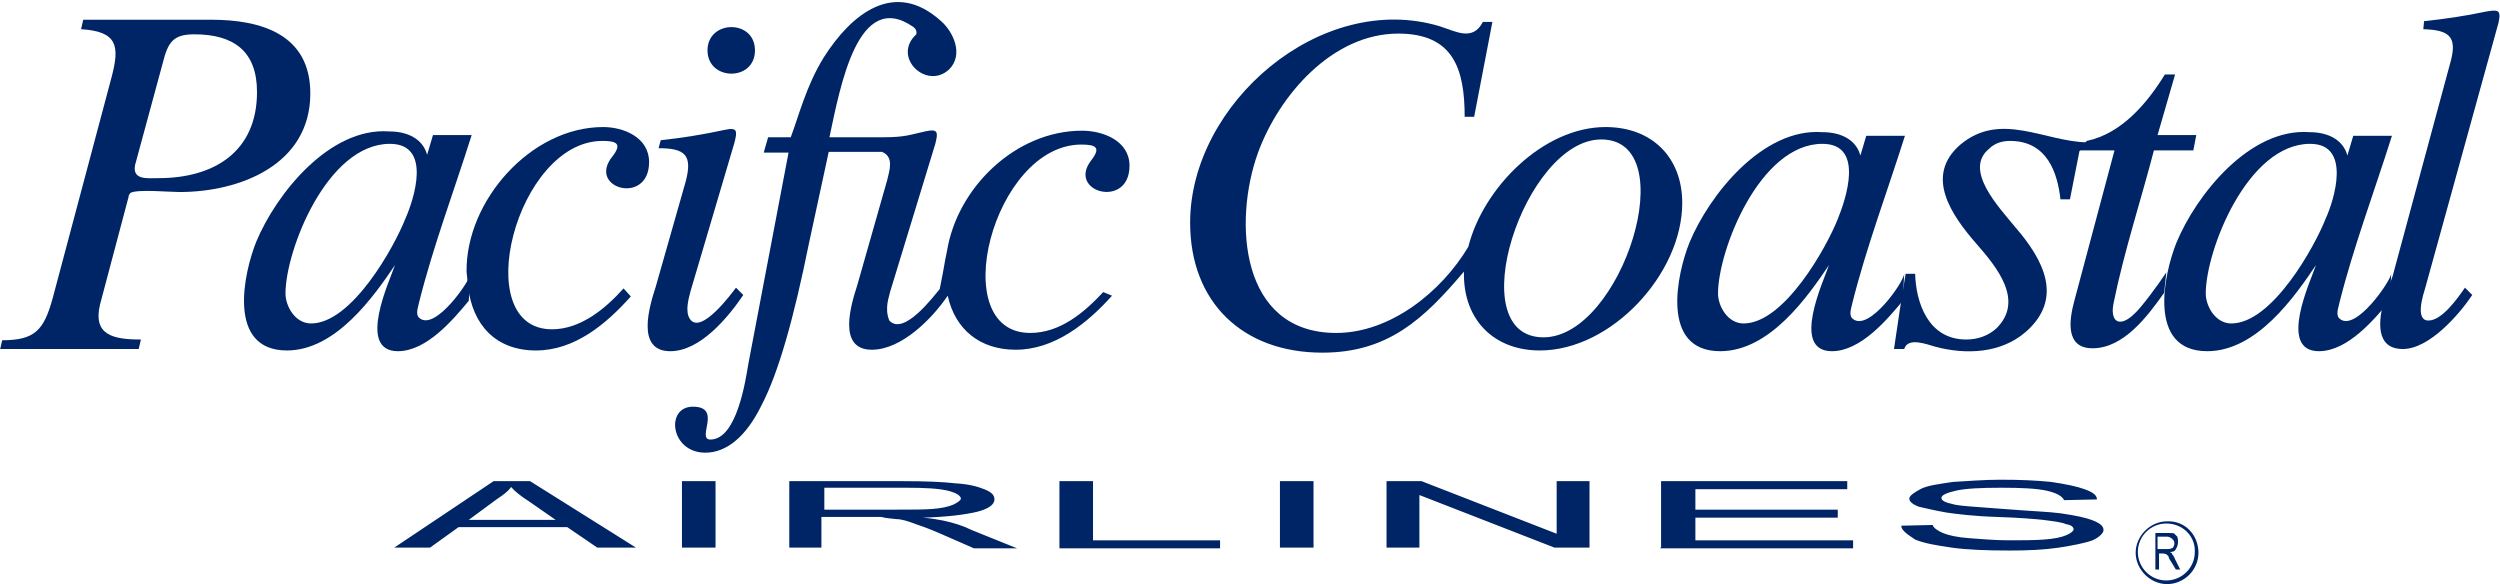 <svg enable-background="new 0 0 342.4 80" viewBox="0 0 342.4 80" xmlns="http://www.w3.org/2000/svg"><g fill="#002567"><path d="m260.4 72 4.3-.1c.1.4.7.8 1.4 1.1s2 .6 3.5.7 3.4.3 5.5.3c1.8 0 3.4 0 4.8-.1s2.4-.3 3.1-.6 1-.6 1-.8c0-.3-.3-.6-1-.7-.7-.3-1.7-.4-3.2-.6-1-.1-3.1-.3-6.3-.4s-5.5-.4-6.9-.6c-1.7-.3-2.9-.6-3.8-.8-.8-.3-1.3-.7-1.3-1.1s.6-.8 1.5-1.3 2.5-.7 4.5-1c2-.1 4.1-.3 6.5-.3 2.7 0 4.9.1 6.9.3 2 .3 3.5.6 4.6 1s1.7.8 1.7 1.4l-4.5.1c-.3-.6-1.1-1-2.4-1.3-1.4-.3-3.4-.4-6.2-.4s-4.9.1-6.2.4-2 .6-2 1c0 .3.4.6 1.4.8.8.3 3.2.4 7 .7s6.5.4 7.9.6c2.1.3 3.5.6 4.5 1s1.4.8 1.4 1.3c0 .4-.6 1-1.5 1.4-1.1.4-2.7.7-4.6 1-2 .3-4.2.4-6.7.4-3.2 0-5.9-.1-8-.4s-3.8-.6-5-1.1c-1.2-.8-1.9-1.3-1.9-1.9m-32.9 3v-9.1h25.5v1.1h-20.8v2.8h19.5v1.1h-19.5v3.1h21.6v1.1h-26.4v-.1zm-37.6 0v-9.1h4.8l18.5 7.2v-7.2h4.5v9.1h-4.8l-18.5-7.2v7.2zm-14.6 0v-9.1h4.6v9.1zm-30.2 0v-9.1h4.6v8.1h17.4v1.1h-22zm-32.4-5.2h10.1c2.1 0 3.8 0 5-.1s2.1-.3 2.8-.6c.6-.3 1-.6 1-.8 0-.4-.6-.8-1.8-1.1-1.3-.3-3.1-.4-5.7-.4h-11.2v3.1h-.2zm-4.6 5.2v-9.1h15.6c3.1 0 5.5.1 7.2.3 1.7.1 2.9.4 3.9.8s1.4.8 1.4 1.4c0 .7-.8 1.3-2.4 1.7-1.7.4-4.1.7-7.4.8 1.3.1 2.2.3 2.8.4 1.4.3 2.7.7 3.9 1.3l6.2 2.5h-5.9l-4.8-2.1c-1.4-.6-2.5-1-3.4-1.3-.8-.3-1.7-.6-2.4-.6-.7-.1-1.4-.1-2.1-.3-.6 0-1.4 0-2.7 0h-5.5v4.2zm-14.7 0v-9.1h4.6v9.1zm-29.2-3.8h11.9l-3.6-2.5c-1.1-.7-2-1.4-2.5-2-.4.6-1.1 1.1-2 1.7zm-10.2 3.8 13.6-9.1h5l14.5 9.1h-5.3l-4.1-2.8h-14.9l-3.9 2.8z"/><path d="m0 47.9.3-1.3c4.5 0 5.7-1.4 6.9-5.7l8.1-30.4c1.1-4.2.8-6.2-4.2-6.5l.3-1.3h17.5c6.9 0 13.6 2 13.6 10.1 0 9.8-9.7 13.5-17.9 13.5-1.4 0-5.7-.4-6.7.1-.1.1-.3.3-.3.6l-3.9 14.7c-1 4.2 1.8 4.8 5.6 4.8l-.3 1.3h-19zm18.5-25.3c-.4 2.1 1.7 1.8 3.2 1.8 7.6 0 13.5-3.6 13.5-11.8 0-5.6-3.2-7.9-8.6-7.9-2.9 0-3.6 1.1-4.3 3.9z"/><path d="m249.6 19.7c-8.6 0-14.3 14.6-14.3 20.5 0 1.7 1.3 4.1 3.5 4.1 5.6 0 11.4-10.5 12.9-14.3 1.1-2.7 3.7-10.3-2.1-10.3m11 21.5c-2 2.4-5.7 6.9-9.7 6.9-5.7 0-1.1-9.7-.4-11.8-2.9 4.3-8.1 11.8-14.9 11.8-8.3 0-5.9-10.7-4.2-14.9 2.7-6.5 10-15.7 18.2-15.1 2.5 0 4.6 1 5.2 3.2l.8-2.7h5.3c-2.4 7.6-5.3 15.3-7.2 22.9-.1.6-.6 1.7.1 2.2 2.2 1.7 6.9-5 7-6.2z"/><path d="m53.4 19.7c-8.6 0-14.3 14.6-14.3 20.5 0 1.7 1.3 4.1 3.5 4.1 5.6 0 11.4-10.5 12.9-14.3 1.2-2.7 3.7-10.3-2.1-10.3m10.8 21.5c-2 2.4-5.7 6.9-9.7 6.9-5.7 0-1.1-9.7-.4-11.8-2.9 4.3-8.1 11.7-14.8 11.7-8.3 0-5.9-10.7-4.2-14.9 2.7-6.5 10-15.7 18.2-15.1 2.5 0 4.6 1 5.2 3.2l.8-2.7h5.3c-2.4 7.6-5.3 15.3-7.2 22.9-.1.6-.6 1.7.1 2.2 2.2 1.7 6.9-5.2 7-6.2z"/><path d="m316.4 19.7c-8.6 0-14.3 14.6-14.3 20.5 0 1.7 1.3 4.1 3.5 4.1 5.6 0 11.4-10.5 12.9-14.3 1.2-2.6 3.6-10.3-2.1-10.3m10.9 21.5c-2 2.4-5.7 6.9-9.7 6.9-5.7 0-1.1-9.7-.4-11.8-2.9 4.3-8.1 11.8-14.9 11.8-8.3 0-5.9-10.7-4.2-14.9 2.7-6.5 10-15.7 18.2-15.1 2.5 0 4.6 1 5.2 3.2l.8-2.7h5.3c-2.4 7.6-5.3 15.3-7.2 22.9-.1.6-.6 1.7.1 2.2 2.2 1.7 6.9-5.2 7-6.2z"/><path d="m285.8 19.3c4.8-1 8.3-5.2 10.7-9.1h1.4l-2.4 8.3h5.3l-.4 2.1h-5.4c-1.8 6.9-4.1 13.9-5.5 20.8-.6 2.7.8 3.6 2.9 1.5.8-.7 3.2-3.9 4.3-5.6l-.3 2.8c-2.2 3.1-5.5 7.6-9.8 7.6-3.8 0-3.2-3.9-2.5-6.5l5.5-20.6h-4.3-.7z"/><path d="m284.8 20.7-1.3 6.6h-1.3c-.4-3.6-1.8-8-6.9-8-1.1 0-2.1.3-2.9 1.1-3.5 2.9 1.4 8 3.6 10.7 3.9 4.5 6.7 9.8 1.4 14.4-3.4 2.9-8.1 3.1-12.3 2-1.1-.3-3.8-1.4-4.3.3h-1.4l1-6.7.6-3.6h1.3c.1 3.8 1.7 9 7 9 1.7 0 3.1-.6 4.1-1.5 3.9-3.8.1-8.4-2.7-11.6-3.4-3.9-7.2-9.3-2.2-13.6 5.5-4.6 11.5-.4 17.4-.3z"/><path d="m327.7 37.8 8-29.6c.8-3.2-.3-4.1-3.8-4.2l.1-1.1c2.8-.3 5.6-.7 8.4-1.3 1.7-.3 2.2-.3 1.8 1.5l-10 36.2c-.3 1-1.5 4.6.4 4.6s4.1-3.2 5-4.5l1 1c-1.8 2.7-5.9 7.4-9.5 7.4-3.8 0-3.4-3.9-2.5-7z"/><path d="m219.3 19.1c-10.5 0-19.4 27.1-7.9 27.1 10.7 0 19.3-27.1 7.9-27.1m-18.8 18.5v-.4c-5.5 6.5-10.4 11.1-19.4 11.1-10.9 0-18.1-6.9-18.1-17.8 0-16.3 17.9-31.8 34.2-26.9 2.2.7 4.5 2.1 5.9-.6h1.3l-2.5 13h-1.3c0-6.5-1.5-11.4-9.1-11.4-9 0-16.3 8.4-19.2 16.3-3.4 9.4-2.5 24.7 10.7 24.7 7.4 0 14.4-5.6 18.1-11.8 2-8 10.2-16.4 18.8-16.4 6.3 0 10.5 4.1 10.5 10.4 0 9.7-9.7 20.2-19.5 20.2-6.3-0-10.4-4.2-10.4-10.4z"/><path d="m152.3 40.5c-3.4 3.8-7.9 7.4-13.2 7.4-4.9 0-8.3-2.8-9.3-7.4-2.1 3.1-6.3 7.4-10.4 7.4-4.8 0-2.8-6.3-2-8.8l4.1-14.4c.3-1.3 1-3.2-.7-3.9h-7.3l-2.7 12.5c-2.1 10.4-4.2 17.8-6.5 22.2-2.1 4.3-4.8 6.5-7.7 6.5-4.8 0-5.5-6.3-1.7-6.3 4.1 0 .4 4.5 2.4 4.5 3.6 0 4.8-8 5.2-10.4l5.5-28.9h-3.4l.6-2.1h3.1c1.1-2.9 2.1-7 4.5-10.9 3.8-6 9.7-10.8 16.1-5 1.7 1.5 3.1 4.6 1.1 6.6-3.1 2.9-7.9-1.7-4.5-4.8.1-.4-.1-.8-.4-1-7.6-5.3-10 8.1-11.5 15.1h7.4c3.1 0 3.8-.4 5.7-.8 1.8-.4 1.8.1 1.4 1.7l-6.2 20.3c-.1.6-.8 2.2-.1 3.9 2 2.2 6.2-3.5 6.9-4.3.7-3.4.6-3.4 1-5.2 1.4-8.7 9.4-16.5 18.5-16.5 2.9 0 6.5 1.4 6.5 4.8 0 6-8.7 3.6-5.2-.8 1.3-1.7.6-2.1-1.4-2.1-12.1 0-18.7 25.8-7 25.8 4.1 0 7.4-2.8 10-5.6z"/><path d="m96.9 6.9c0-4.2 6.5-4.3 6.5 0s-6.5 4.2-6.5 0"/><path d="m90.2 20.3.3-1.1c2.9-.3 5.9-.8 8.7-1.4 1.8-.4 1.8.1 1.4 1.7l-6 20.3c-.3 1.1-.8 2.9-.1 3.9 1.5 2.2 5.7-3.5 6.3-4.3l1 1c-2.1 3.1-5.9 7.7-10 7.7-4.8 0-2.8-6.3-2-8.8l4.1-14.4c1-3.7-.1-4.6-3.7-4.6"/><path d="m63.9 37.2c-.1-9.7 8.8-19.8 18.7-19.8 2.8 0 6.3 1.4 6.3 4.8 0 6-8.6 3.6-5-.8 1.3-1.7.6-2.1-1.4-2.1-11.8 0-18.4 25.8-6.9 25.8 3.9 0 7.3-2.8 9.8-5.6l1 1.1c-3.4 3.8-7.7 7.4-13 7.4-5.5 0-8.7-3.5-9.3-8.8z"/><path d="m301.1 75.7c0 2.4-2 4.3-4.3 4.3s-4.3-2-4.3-4.3 2-4.3 4.3-4.3c2.5-.1 4.3 1.9 4.3 4.3zm-4.4-4c-2.1 0-3.9 1.7-3.9 3.9 0 2.1 1.7 3.9 3.9 3.9 2.1 0 3.9-1.7 3.9-3.9.1-2.1-1.6-3.9-3.9-3.9z"/><path d="m295.2 78v-5h1.8c.4 0 .7 0 .8.1s.3.3.4.4c.1.3.1.4.1.7 0 .4-.1.7-.3 1-.1.3-.4.4-.8.4.1.1.3.1.3.3.1.1.3.4.4.7l.7 1.4h-.6l-.6-1c-.3-.4-.4-.7-.4-.8-.1-.1-.3-.3-.3-.3-.1 0-.3-.1-.4-.1h-.6v2.2zm.5-2.8h1.1c.3 0 .4 0 .6-.1.1 0 .3-.1.3-.3.1-.1.1-.3.1-.4 0-.3-.1-.4-.3-.6-.1-.1-.4-.3-.7-.3h-1.3v1.7z"/></g></svg>